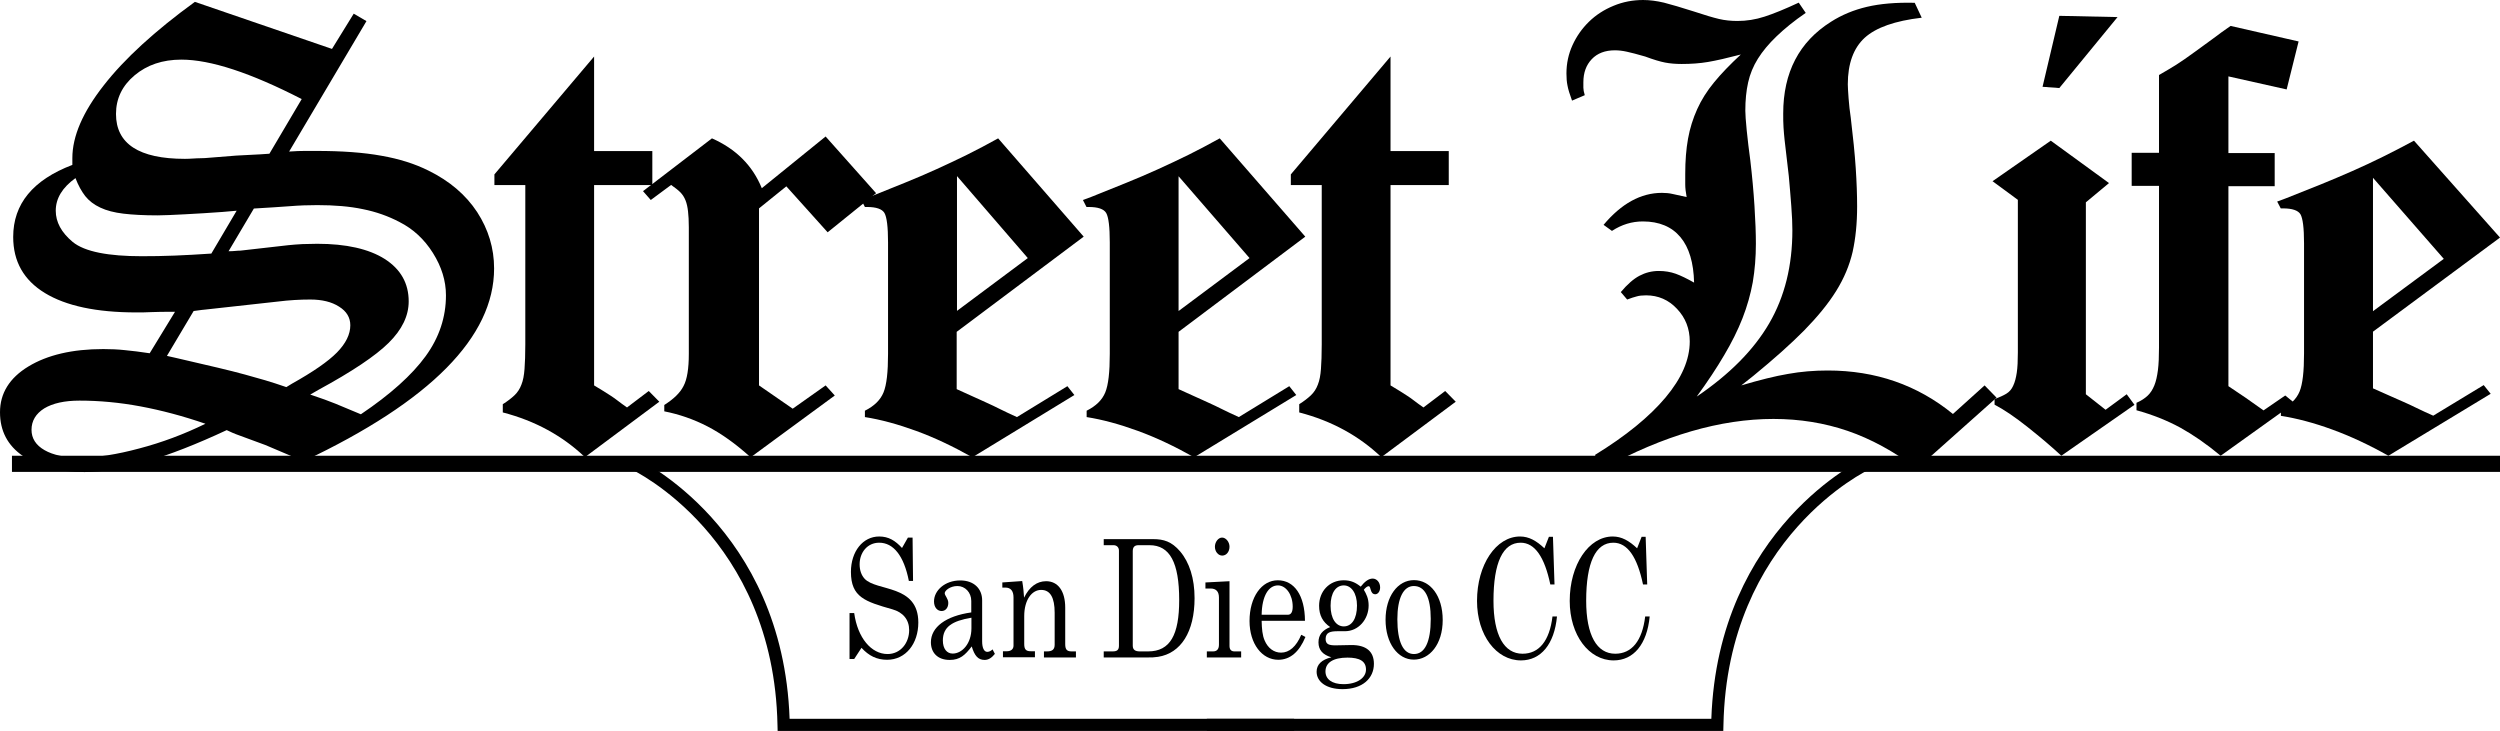 <?xml version="1.0" encoding="utf-8"?>
<!-- Generator: Adobe Illustrator 27.0.0, SVG Export Plug-In . SVG Version: 6.00 Build 0)  -->
<svg version="1.1" id="Layer_1" xmlns="http://www.w3.org/2000/svg" xmlns:xlink="http://www.w3.org/1999/xlink" x="0px" y="0px"
	 viewBox="0 0 1610 470.7" style="enable-background:new 0 0 1610 470.7;" xml:space="preserve">
<g>
	<g>
		<path d="M213.8,31.5l14-22.7l8.2,4.8l-49.8,84c4.2-0.3,7.5-0.4,10-0.4c2.4,0,5,0,7.7,0c16.3,0,30.2,1,41.7,3.1
			c11.5,2,21.6,5.2,30.4,9.6c13.6,6.7,24,15.6,31.3,26.7c7.2,11.1,10.9,23.2,10.9,36.3c0,44-40.9,85.5-122.8,124.2
			c-3.6-1.5-5.6-2.3-5.9-2.6l-18.6-7.9l-19-7c-0.9-0.3-2.9-1.2-5.9-2.6C107.5,295,77,304,54.4,304c-16.6,0-29.8-3.4-39.6-10.3
			C4.9,286.9,0,277.5,0,265.5c0-12.2,6.1-22.1,18.3-29.5c12.2-7.4,28.3-11.2,48.2-11.2c4.8,0,9.5,0.2,14,0.7c4.5,0.4,9.8,1.1,15.9,2
			l16.3-26.7h-5c-3.3,0-6.7,0.1-10.2,0.2c-3.5,0.2-6.7,0.2-9.7,0.2c-25.7,0-45.3-4.2-58.9-12.5c-13.6-8.3-20.4-20.3-20.4-36.1
			c0-21.3,12.7-36.7,38.1-46.4v-4.4c0-14,6.7-29.6,20.2-46.8c13.4-17.2,33-35.1,58.7-53.8L213.8,31.5z M132.3,272.9
			c-14.5-5-28.5-8.7-41.9-11.2c-13.4-2.5-26.5-3.7-39.2-3.7c-9.7,0-17.2,1.7-22.7,5c-5.4,3.4-8.2,8-8.2,13.8c0,5.5,2.8,9.9,8.4,13.1
			c5.6,3.2,13.2,4.8,22.9,4.8c10.9,0,23.6-2,38.1-5.9C104.2,285,118.4,279.7,132.3,272.9z M143.2,136.5c-8.2,0.6-16.2,1.1-24,1.5
			c-7.9,0.4-13.7,0.7-17.7,0.7c-8.8,0-16.1-0.4-22-1.1c-5.9-0.7-10.9-2-14.9-3.9c-4.1-1.9-7.3-4.4-9.7-7.4
			c-2.4-3.1-4.5-6.9-6.3-11.6c-8.5,6.1-12.7,13.1-12.7,21c0,7.3,3.6,14,10.9,20.1c3.9,3.2,9.7,5.5,17.2,7c7.5,1.5,16.6,2.2,27.2,2.2
			c6.9,0,14-0.1,21.3-0.4c7.2-0.3,15.1-0.7,23.6-1.3l16.3-27.6L143.2,136.5z M194.3,63.8c-32.9-16.9-58.7-25.4-77.5-25.4
			c-12.1,0-22.1,3.4-30.1,10.1c-8,6.7-12,15-12,24.9c0,19.2,14.8,28.9,44.4,28.9c1.8,0,3.5-0.1,5.2-0.2c1.7-0.1,3.2-0.2,4.8-0.2
			c1.5,0,3.8-0.1,6.8-0.4c3-0.3,8.5-0.7,16.3-1.3l7.7-0.4l7.7-0.4l5.9-0.4L194.3,63.8z M113.3,230.5c11.2,2.6,20.2,4.7,27,6.3
			c6.8,1.6,12.6,3.1,17.4,4.4c4.8,1.3,9.2,2.6,13.1,3.7c3.9,1.2,8.5,2.6,13.6,4.4l3.6-2.2c13.6-7.6,23.3-14.3,29-20.1
			c5.7-5.8,8.6-11.7,8.6-17.5c0-5-2.4-9-7.2-12c-4.8-3.1-11-4.6-18.6-4.6c-6.6,0-13.6,0.4-20.8,1.3l-47.1,5.2c-0.3,0-1,0.1-2,0.2
			c-1.1,0.2-2.8,0.4-5.2,0.7l-17.2,28.9L113.3,230.5z M147.2,161.8c1.8,0,3.2-0.1,4.3-0.2c1.1-0.1,2.2-0.2,3.4-0.2l30.8-3.5
			c2.7-0.3,5.7-0.5,9.1-0.7c3.3-0.1,6.5-0.2,9.5-0.2c18.7,0,33.2,3.3,43.5,9.8c10.3,6.6,15.4,15.7,15.4,27.3
			c0,9.3-4.3,18.2-12.9,26.7c-8.6,8.5-23.6,18.5-45.1,30.2l-5.4,3.1c6.9,2.3,12.4,4.3,16.3,5.9c3.9,1.6,9.4,3.9,16.3,6.8
			c19-12.8,32.9-25.3,41.7-37.4c8.8-12.1,13.1-25.2,13.1-39.2c0-9.3-2.8-18.4-8.4-27.3c-5.6-8.9-12.8-15.5-21.5-19.9
			c-7.2-3.8-15.1-6.6-23.6-8.3c-8.5-1.8-18.3-2.6-29.4-2.6c-5.7,0-11.6,0.2-17.7,0.7c-6,0.4-13.7,1-23.1,1.5L147.2,161.8z"/>
	</g>
	<g>
		<path d="M1234.5,301.8c-14.8-11.1-29.7-19.2-44.6-24.3c-14.9-5.1-30.9-7.7-47.8-7.7c-34.1,0-70.7,10.6-109.6,31.9l-5.4-8.7
			c19.9-12.2,35.1-24.6,45.5-37c10.4-12.4,15.6-24.4,15.6-36.1c0-8.2-2.7-15.2-8.2-21c-5.4-5.8-12.1-8.7-19.9-8.7
			c-2.4,0-4.5,0.2-6.1,0.7c-1.7,0.4-3.7,1.1-6.1,2l-4.1-4.8c4.2-5,8.2-8.5,12-10.5c3.8-2,7.9-3.1,12.5-3.1c3.9,0,7.5,0.6,10.9,1.8
			c3.3,1.2,7.2,3.1,11.8,5.7c-0.3-12.8-3.2-22.6-8.8-29.3c-5.6-6.7-13.7-10.1-24.2-10.1c-7,0-13.6,2-19.9,6.1l-5.4-3.9
			c11.5-13.7,24-20.6,37.6-20.6c2.4,0,4.7,0.2,6.8,0.7c2.1,0.4,5.1,1.1,9.1,2c-0.6-3.2-0.9-5.9-0.9-8.1c0-2.2,0-4.4,0-6.8
			c0-8.5,0.6-16,1.8-22.7c1.2-6.7,3.2-13,5.9-19c2.7-6,6.3-11.7,10.9-17.3c4.5-5.5,10.3-11.5,17.2-17.9c-8.8,2.3-15.8,3.9-21.1,4.8
			c-5.3,0.9-10.9,1.3-17,1.3c-3.9,0-7.5-0.3-10.6-0.9c-3.2-0.6-7.5-1.9-12.9-3.9c-5.1-1.5-9.1-2.5-11.8-3.1
			c-2.7-0.6-5.3-0.9-7.7-0.9c-6.3,0-11.3,1.9-14.9,5.7c-3.6,3.8-5.4,8.7-5.4,14.9c0,1.2,0,2.3,0,3.5c0,1.2,0.3,2.8,0.9,4.8l-8.2,3.5
			c-1.5-4.1-2.5-7.3-2.9-9.6c-0.5-2.3-0.7-5-0.7-7.9c0-6.4,1.3-12.5,3.9-18.2c2.6-5.7,6.1-10.7,10.6-15.1c4.5-4.4,9.8-7.8,15.9-10.3
			c6-2.5,12.4-3.7,19-3.7c4.2,0,8.7,0.6,13.4,1.7c4.7,1.2,11.1,3.1,19.3,5.7c6.9,2.3,12.3,3.9,16.1,4.8c3.8,0.9,7.8,1.3,12,1.3
			c5.7,0,11.6-0.9,17.4-2.8c5.9-1.9,13.2-4.9,22-9l4.5,6.6c-7.6,5.2-13.8,10.3-18.8,15.1s-9,9.6-12,14.4c-3,4.8-5.1,9.9-6.3,15.3
			c-1.2,5.4-1.8,11.4-1.8,18.2c0,2.3,0.3,6.6,0.9,12.7c0.6,6.1,1.4,12.5,2.3,19.2c1.2,10.2,2.1,20.1,2.7,29.5
			c0.6,9.5,0.9,17.6,0.9,24.3c0,8.7-0.7,17-2,24.7c-1.4,7.7-3.6,15.5-6.6,23.2c-3,7.7-7,15.7-11.8,23.8
			c-4.8,8.2-10.7,17.1-17.7,26.7c21.1-14.3,36.7-30,46.7-47.2c10-17.2,14.9-37.2,14.9-59.9c0-4.1-0.2-9.3-0.7-15.7
			c-0.5-6.4-1-12.8-1.6-19.2l-2.7-23.2c-0.3-2.6-0.5-5.3-0.7-8.1c-0.2-2.8-0.2-5.8-0.2-9c0-26.5,10.3-46.2,30.8-59.1
			c6.9-4.4,14.6-7.6,23.1-9.6c8.5-2,18.7-2.9,30.8-2.6l4.5,9.6c-17.2,2-29.4,6.3-36.7,12.9c-7.2,6.6-10.9,16.6-10.9,30
			c0,1.8,0.2,4.7,0.5,9c0.3,4.2,0.8,8.4,1.4,12.5c1.5,12.5,2.6,23.3,3.2,32.4c0.6,9,0.9,17.4,0.9,24.9c0,10.8-1,20.5-2.9,29.1
			c-2,8.6-5.5,17-10.6,25.2c-5.1,8.2-12,16.6-20.6,25.4c-8.6,8.7-19.6,18.5-32.8,29.3l-7.7,6.1c11.8-3.5,21.8-6,30.1-7.4
			c8.3-1.5,16.8-2.2,25.6-2.2c30.8,0,57.7,9.3,80.6,28l20.4-18.4l7.7,7.9L1234.5,301.8z"/>
	</g>
	<g>
		<path d="M1327.5,293.5c-6-5.6-13.2-11.7-21.5-18.3c-8.3-6.6-15.4-11.4-21.5-14.6V257c3-1.1,5.5-2.2,7.5-3.4c2-1.2,3.5-2.9,4.5-5.2
			c1.1-2.3,1.8-5.1,2.3-8.4c0.5-3.3,0.7-7.7,0.7-13v-98.3l-16.3-12l37.5-26.1l37.5,27.3l-14.9,12.4v123.6l12.7,10l13.6-10l5,6.8
			L1327.5,293.5z M1326.2,10.2l37.5,0.8l-37.5,45.7l-10.8-0.8L1326.2,10.2z"/>
		<path d="M1430.1,293.5c-9-7.5-17.7-13.5-26-18.1c-8.3-4.5-17.7-8.3-28.2-11.2v-4.8c3-1.3,5.4-2.9,7.2-4.6c1.8-1.7,3.2-3.9,4.3-6.6
			c1.1-2.7,1.8-6,2.3-9.8c0.5-3.9,0.7-8.8,0.7-14.6V119.7h-17.6V98.4h17.6V48.3c4.2-2.4,7.9-4.6,11.1-6.6c3.2-2,7.3-4.9,12.4-8.6
			c4.8-3.5,8.7-6.4,11.8-8.6c3-2.3,6.6-4.9,10.8-7.8l43.8,10l-7.7,30.9l-37.5-8.4v49.4h29.8v21.3h-29.8v128.8
			c4.8,3.2,8.6,5.8,11.3,7.6c2.7,1.9,6.5,4.6,11.3,8l14-9.6l5.9,4.8L1430.1,293.5z"/>
		<path d="M1538.1,293.5c-12.4-7-24.4-12.6-36.2-16.9c-11.8-4.3-22.8-7.2-33-8.8v-4c6-2.9,10-6.8,12-11.6c2-4.8,2.9-13,2.9-24.5v-71
			c0-9.9-0.8-16.1-2.3-18.7c-1.5-2.5-5.3-3.8-11.3-3.8h-1.4l-2.3-4.4l5.4-2c8.1-3.2,15.7-6.2,22.6-9c6.9-2.8,13.7-5.7,20.3-8.6
			c6.6-2.9,13.2-6,19.7-9.2c6.5-3.2,13.2-6.7,20.1-10.4L1610,153l-81.8,60.6v36.5c4.2,1.9,7.8,3.5,10.8,4.8c3,1.3,5.9,2.6,8.6,3.8
			c2.7,1.2,5.6,2.5,8.6,4c3,1.5,6.6,3.1,10.8,5l32.5-19.7l4.5,5.6L1538.1,293.5z M1573.8,166.7l-45.6-52.2v85.9L1573.8,166.7z"/>
	</g>
	<g>
		<path d="M382.6,36.4v60.9h37.5v21.9h-37.5v129c2.4,1.4,4.4,2.6,6.1,3.7c1.7,1.1,3.2,2.1,4.7,3c1.5,1,3,2,4.5,3.2
			c1.5,1.2,3.5,2.6,5.9,4.3l14-10.6l6.8,6.9l-47.9,35.7c-14.5-13.8-32.1-23.4-52.9-28.8v-5.3c3-1.9,5.5-3.8,7.5-5.7
			c2-1.9,3.5-4.2,4.5-6.9c1.1-2.7,1.7-6.1,2-10.1c0.3-4.1,0.5-9.3,0.5-15.8V119.2h-19.9v-6.9L382.6,36.4z"/>
		<path d="M458.5,89.1c15.4,6.8,26.1,17.4,32.1,32.1l41.1-33.3l32.5,36.5l-31.2,25.2L506.4,120l-17.6,14.2v114l21.7,15l21.2-15
			l5.9,6.5l-54.2,39.8c-9.6-8.7-18.9-15.3-27.8-19.9c-8.9-4.6-18.2-7.8-27.8-9.7v-4.1c6-3.8,10.2-7.8,12.4-12.2
			c2.3-4.3,3.4-11.2,3.4-20.7v-81.6c0-4.1-0.2-7.4-0.5-10.1c-0.3-2.7-0.8-5.1-1.6-7.1c-0.8-2-1.9-3.8-3.4-5.3
			c-1.5-1.5-3.5-3-5.9-4.7l-13.1,9.7l-5-5.7L458.5,89.1z"/>
		<path d="M626.2,294.5c-12.4-7-24.4-12.7-36.2-17c-11.8-4.3-22.8-7.3-33-8.9v-4.1c6-3,10-6.9,12-11.8c2-4.9,2.9-13.1,2.9-24.8
			v-71.8c0-10-0.8-16.3-2.3-18.9c-1.5-2.6-5.3-3.9-11.3-3.9H557l-2.3-4.5l5.4-2c8.1-3.2,15.7-6.3,22.6-9.1
			c6.9-2.8,13.7-5.7,20.3-8.7c6.6-3,13.2-6.1,19.7-9.3c6.5-3.2,13.2-6.8,20.1-10.6l55.1,63.3l-81.8,61.3v36.9
			c4.2,1.9,7.8,3.5,10.8,4.9c3,1.4,5.9,2.6,8.6,3.9c2.7,1.2,5.6,2.6,8.6,4.1c3,1.5,6.6,3.2,10.8,5.1l32.5-19.9l4.5,5.7L626.2,294.5z
			 M661.9,166.2l-45.6-52.8v86.8L661.9,166.2z"/>
		<path d="M769,294.5c-12.4-7-24.4-12.7-36.2-17c-11.8-4.3-22.8-7.3-33-8.9v-4.1c6-3,10-6.9,12-11.8c2-4.9,2.9-13.1,2.9-24.8v-71.8
			c0-10-0.8-16.3-2.3-18.9c-1.5-2.6-5.3-3.9-11.3-3.9h-1.4l-2.3-4.5l5.4-2c8.1-3.2,15.7-6.3,22.6-9.1c6.9-2.8,13.7-5.7,20.3-8.7
			c6.6-3,13.2-6.1,19.7-9.3c6.5-3.2,13.2-6.8,20.1-10.6l55.1,63.3L759,213.7v36.9c4.2,1.9,7.8,3.5,10.8,4.9c3,1.4,5.9,2.6,8.6,3.9
			c2.7,1.2,5.6,2.6,8.6,4.1c3,1.5,6.6,3.2,10.8,5.1l32.5-19.9l4.5,5.7L769,294.5z M804.7,166.2L759,113.5v86.8L804.7,166.2z"/>
		<path d="M895.5,36.4v60.9h37.5v21.9h-37.5v129c2.4,1.4,4.4,2.6,6.1,3.7c1.7,1.1,3.2,2.1,4.7,3c1.5,1,3,2,4.5,3.2
			c1.5,1.2,3.5,2.6,5.9,4.3l14-10.6l6.8,6.9l-47.9,35.7c-14.5-13.8-32.1-23.4-52.9-28.8v-5.3c3-1.9,5.5-3.8,7.5-5.7
			c2-1.9,3.5-4.2,4.5-6.9c1.1-2.7,1.7-6.1,2-10.1c0.3-4.1,0.5-9.3,0.5-15.8V119.2h-19.9v-6.9L895.5,36.4z"/>
	</g>
	<g>
		<rect x="7.7" y="293.5" width="1602.3" height="10.4"/>
	</g>
	<g>
		<path d="M833.3,470.7H500.8l-0.1-3.8c-2.4-121.1-93.1-164.2-94-164.6l3.3-7.1c1,0.4,94.2,44.5,98.5,167.7h324.9V470.7z"/>
	</g>
	<g>
		<path d="M1109.8,470.7H777.2v-7.8h324.9c4.3-123.2,97.5-167.3,98.5-167.7l3.3,7.1c-0.9,0.4-91.6,43.5-94,164.6L1109.8,470.7z"/>
	</g>
	<g>
		<path d="M550.1,394.8c2.2,16,11,26.4,21.5,26.4c8.3,0,13.9-7.1,13.9-15.4c0-6.8-4-11.5-10.8-13.4c-17.6-5-26.7-7.8-26.7-24.1
			c0-13.2,7.7-22.8,18.2-22.8c6.1,0,10.4,2.7,14.7,7.4l3.8-6.7h3l0.3,27.9h-2.7c-3.2-16.3-10-24.6-19.1-24.6
			c-7.7,0-12.6,6.4-12.6,13.9c0,3.8,1.1,7,3.2,9.3c7.7,8.3,34.6,3.5,34.6,28.2c0,13.6-8.1,24-20.1,24c-6.6,0-11.7-2.5-16.5-7.7
			l-4.7,7.2h-3v-29.6H550.1z"/>
		<path d="M610.7,388.3c0,3.1-1.8,5.2-4.3,5.2c-2.7,0-4.9-2.3-4.9-6.2c0-7,7-13.5,16.9-13.5c8.9,0,14.1,5.4,14.1,12.8V413
			c0,4.2,1.2,6.8,3.3,6.8c1.3,0,2.5-0.7,3.4-1.6l1.5,2.9c-2,2.5-4.1,3.9-6.6,3.9c-4.2,0-6.5-2.7-8.3-8.7c-4.3,5.6-7.6,8.7-14.2,8.7
			c-7.7,0-12.1-4.6-12.1-11.4c0-9.7,9.6-16.9,26-19.2V387c0-5.5-4-9.6-8.9-9.6c-4.8,0-8.2,3-8.2,4.6S610.7,385.5,610.7,388.3z
			 M625.6,397.8c-12.4,2.1-18.4,5.9-18.4,14.7c0,5.3,2.6,8.4,6.3,8.4c6.1,0,12.1-6.4,12.1-16.3V397.8z"/>
		<path d="M645.4,375.1l12.9-0.9c0.7,3.9,1,7.5,1.2,10.7c3.4-7,8.3-10.6,14.2-10.6c7.7,0,12.3,6.4,12.3,17v23.5
			c0,3.5,1.1,4.7,4.1,4.7h2.8v3.9h-20.6v-3.9h2c3.3,0,4.9-1.2,4.9-4.3v-20.6c0-9.7-2.8-14.7-8.7-14.7c-6,0-10.9,6.4-10.9,16.9v17.9
			c0,3.5,1.1,4.7,4.2,4.7h2.7v3.9h-20.6v-3.9h2.6c2.5,0,4.2-1.3,4.2-3.6v-31.1c0-4.1-1.8-6.3-5.2-6.3h-2V375.1z"/>
		<path d="M710.9,347.2h31.7c6.8,0,11.9,1.5,17.4,7.9c6,7.1,9.3,17.4,9.3,30.1c0,21.7-8.8,35.5-23.5,37.8c-2.6,0.4-4,0.4-6.6,0.4
			h-28.4v-3.9h5.8c2.6,0,4-0.8,4-3.6v-61.3c0-2.1-1.4-3.5-3.5-3.5h-6.3V347.2z M733.2,351.1c-2.4,0-3.7,1.1-3.7,3.8v60.9
			c0,2.7,1.6,3.7,4.6,3.7h5.3c14.3,0,20-10.8,20-33.1c0-24.1-6-35.3-19.1-35.3H733.2z"/>
		<path d="M776.3,379v-3.9l15.5-0.8V416c0,2.3,1.1,3.5,3.1,3.5h4.4v3.9h-22.1v-3.9h4.1c2.4,0,3.7-1.5,3.7-4.3v-30.4
			c0-3.9-1.9-5.8-5.4-5.8H776.3z M791.8,352.1c0,3.2-2,5.7-4.7,5.7c-2.6,0-4.7-2.6-4.7-5.7c0-3.1,2.2-5.9,4.6-5.9
			C789.5,346.2,791.8,349,791.8,352.1z"/>
		<path d="M840.7,410.2c-4,9.7-9.9,14.7-17.5,14.7c-10.4,0-18.5-10.2-18.5-25c0-15.4,7.8-26.2,18.2-26.2c10.6,0,17.4,9.7,17.5,26.1
			h-27.9c0.1,5.2,0.5,9.4,1.9,12.6c2.1,5,6,7.9,10.6,7.9c5.3,0,9.8-3.9,13-11.5L840.7,410.2z M829.4,395.9c2.1,0,3.1-1.9,3.1-5.2
			c0-7.7-4.3-13.7-9.5-13.7c-6,0-10.3,6.7-10.5,18.9H829.4z"/>
		<path d="M865.4,373.7c4.5,0,7.7,1.5,10.9,4.1c2.6-3.3,5.1-5.2,7.7-5.2s4.8,2.4,4.8,5.7c0,2.8-1.6,4.4-3.1,4.4
			c-3.6,0-2.6-5.2-4.3-5.2c-0.9,0-2.2,1.1-3.1,2.3c1.6,2.7,3.1,5.6,3.1,10.1c0,9-6.6,16.6-15.2,16.6h-4.6c-4.8,0-7.9,0.7-7.9,5
			c0,3.5,2.3,4.1,6.4,4.1c3.6,0,7.1-0.2,10.3-0.2c9.4,0,14.4,4.1,14.4,12.1c0,9.3-7.3,16.3-20.2,16.3c-10.8,0-16.7-5-16.7-11.2
			c0-4.6,3.2-7.8,9.5-9.3c-5.4-1.6-8.3-4.6-8.3-9.6c0-5,2.6-7.8,7.5-9.9c-4.7-3.2-7.1-7.5-7.1-13.7
			C849.5,380.9,856,373.7,865.4,373.7z M853.6,432.4c0,5,4.2,8.2,11.6,8.2c9,0,14.5-4.2,14.5-9.4c0-5.4-4.1-7.7-11.9-7.7
			C858.5,423.5,853.6,426.8,853.6,432.4z M856.9,390.1c0,8.3,3.5,13.3,8.5,13.3c5.1,0,8.5-4.9,8.5-13.4c0-8.1-3.7-13-8.5-13
			C860.4,377,856.9,381.7,856.9,390.1z"/>
		<path d="M929.1,399.3c0,15.7-8.5,25.5-18.6,25.5c-10.3,0-18.2-10.5-18.2-25.7c0-15,7.8-25.5,18.3-25.5S929.1,383.7,929.1,399.3z
			 M899.9,398.8c0,14.6,3.8,22.4,10.7,22.4c7,0,10.8-7.8,10.8-22.6c0-14-3.8-21.2-10.9-21.2C903.9,377.4,899.9,385,899.9,398.8z"/>
		<path d="M1002.7,397c-1.7,17.9-10.4,28.3-23.2,28.3c-15.9,0-28.3-16.2-28.3-38.3c0-23.4,12.3-41.5,27.7-41.5
			c5.7,0,10.5,2.7,15.7,7.6l2.9-7.4h2.6l1,30.7h-2.7c-3.7-17.7-10-26.9-19.1-26.9c-11.4,0-17.5,12.7-17.5,37.4
			c0,22.3,6.9,34.1,18.7,34.1c10.6,0,17.4-8.2,19.3-24H1002.7z"/>
		<path d="M1062.4,397c-1.7,17.9-10.4,28.3-23.2,28.3c-15.9,0-28.3-16.2-28.3-38.3c0-23.4,12.3-41.5,27.7-41.5
			c5.7,0,10.5,2.7,15.7,7.6l2.9-7.4h2.6l1,30.7h-2.7c-3.7-17.7-10-26.9-19.1-26.9c-11.4,0-17.5,12.7-17.5,37.4
			c0,22.3,6.9,34.1,18.7,34.1c10.6,0,17.4-8.2,19.3-24H1062.4z"/>
	</g>
</g>
</svg>
